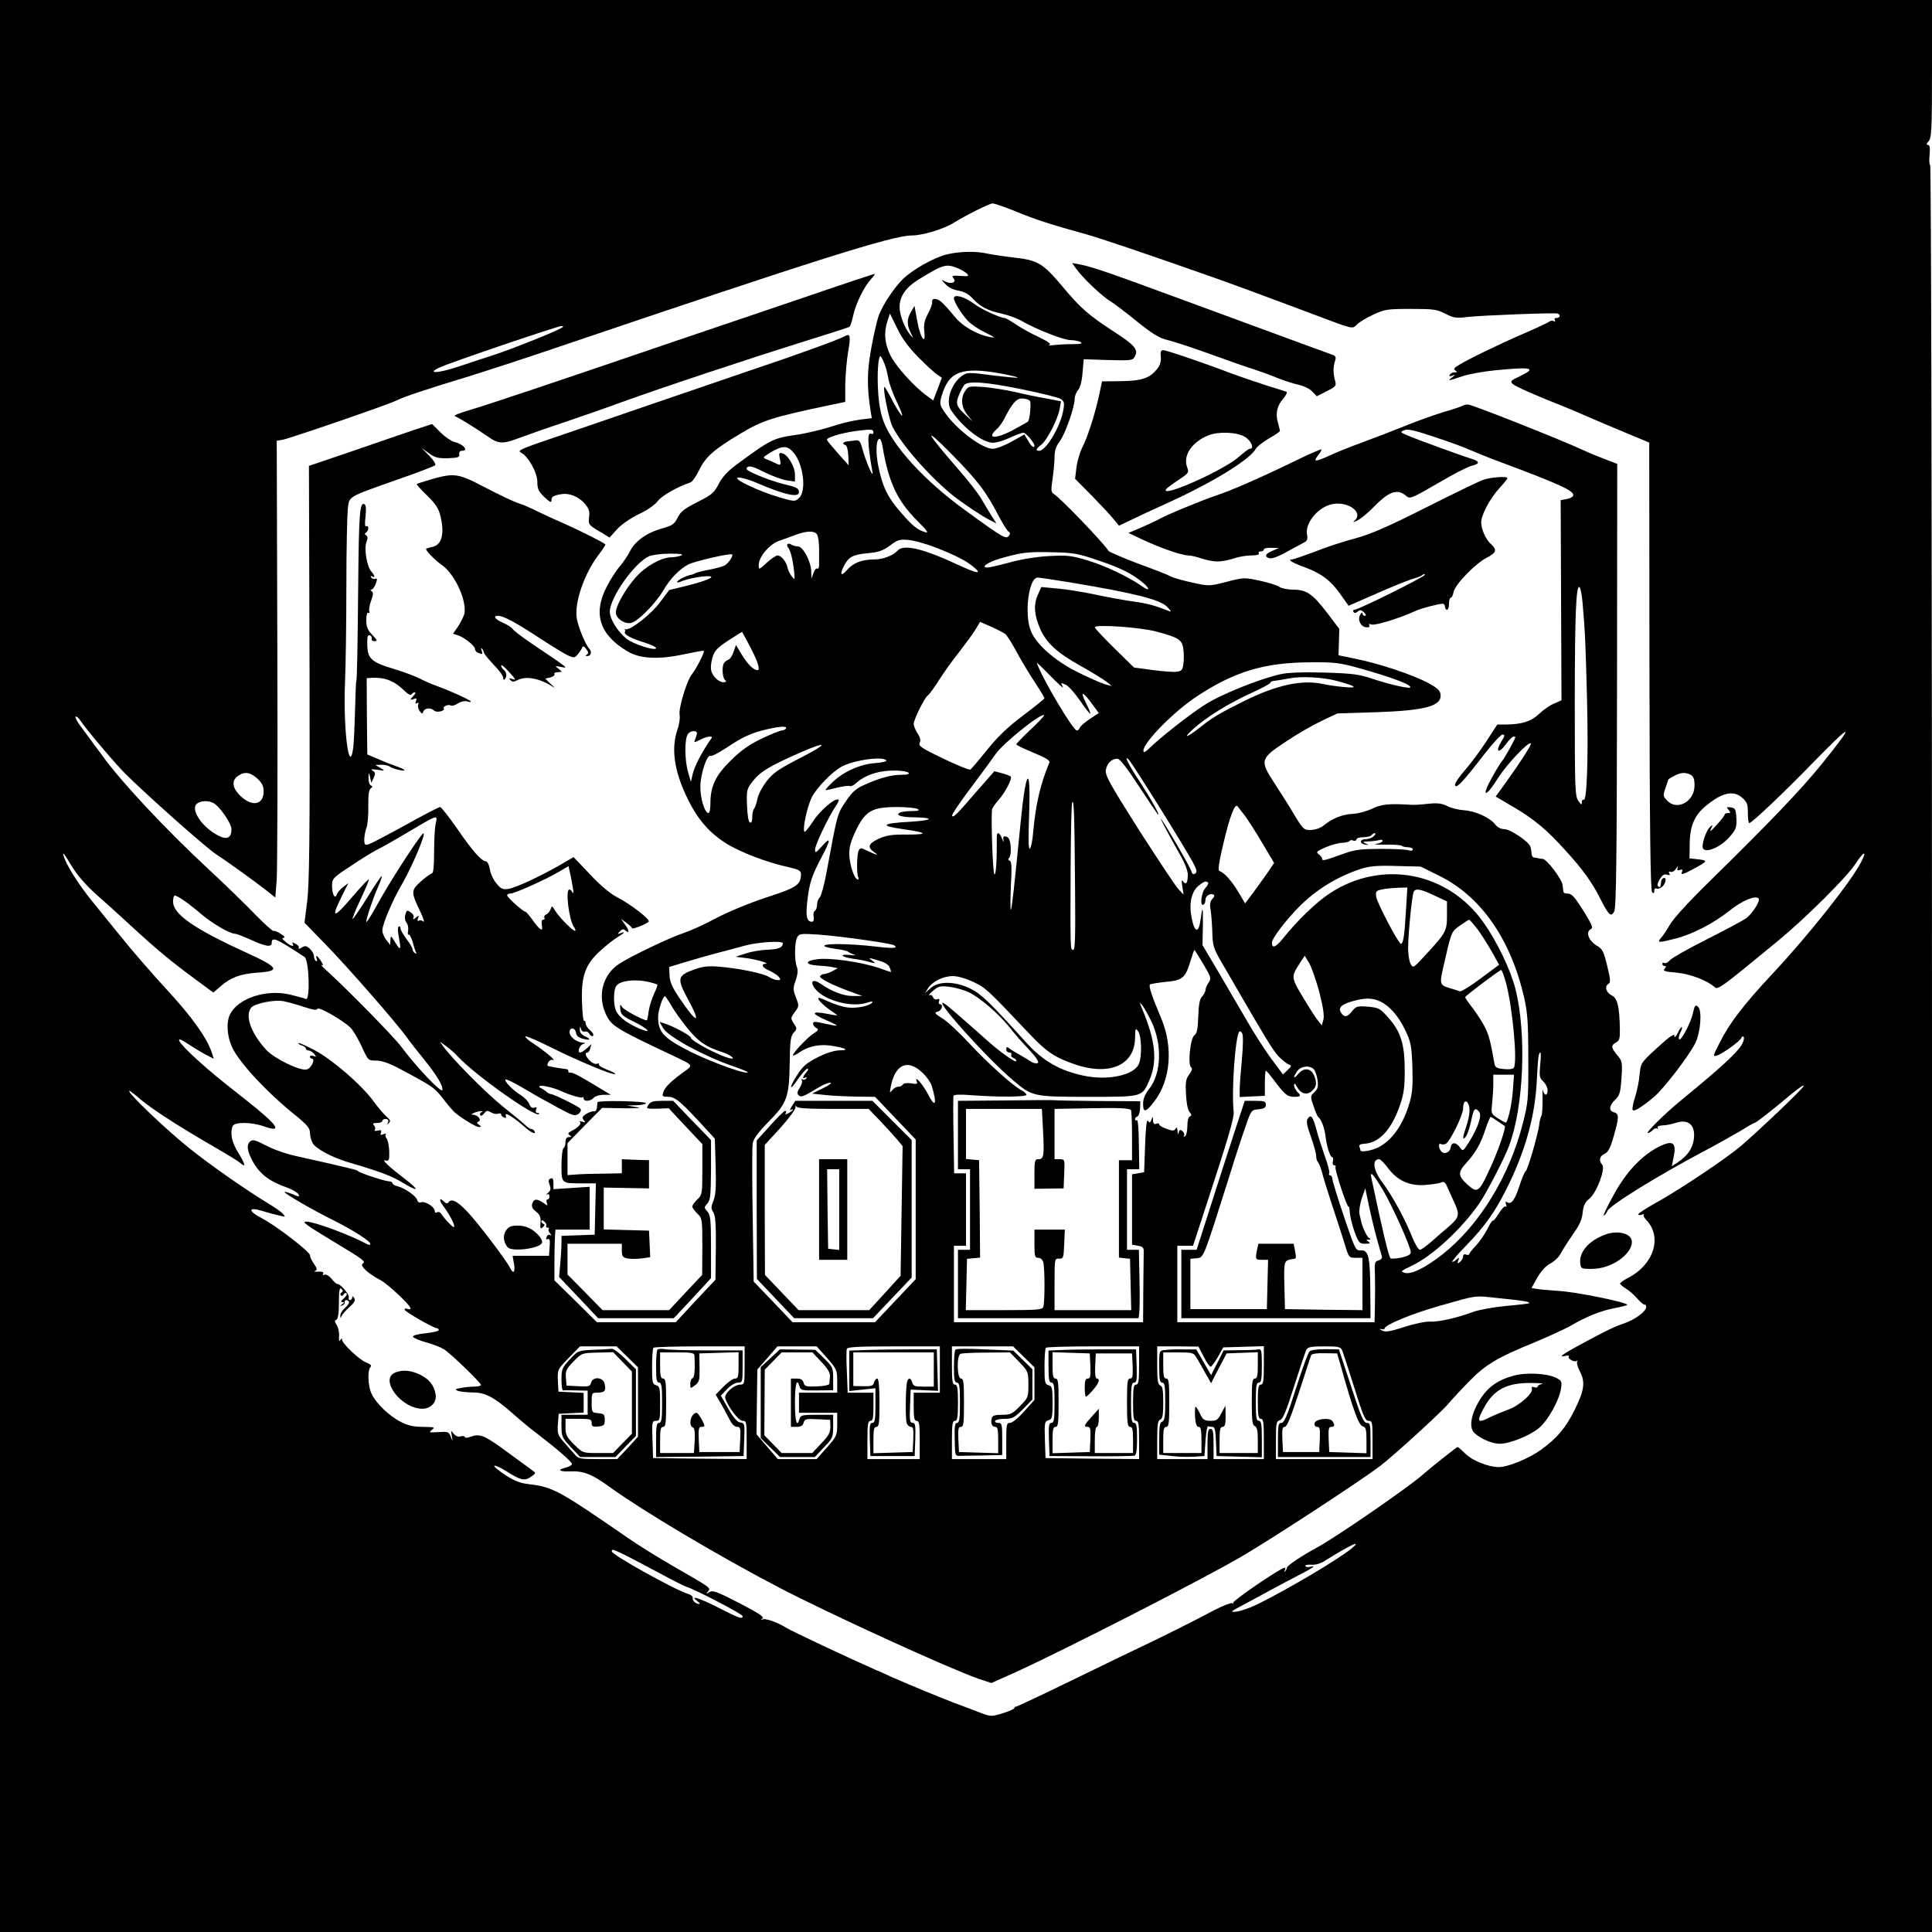 <?xml version="1.0" encoding="UTF-8" standalone="no"?> <svg xmlns="http://www.w3.org/2000/svg" version="1.0" width="960pt" height="960pt" viewBox="0 0 960 960" preserveAspectRatio="xMidYMid meet"><g transform="translate(0,960) scale(0.1,-0.1)" fill="#000000" stroke="none"><path d="M0 4800 l0 -4800 4800 0 4800 0 0 4390 c0 2416 -4 4390 -9 4390 -4 0 -6 23 -3 50 3 37 1 50 -8 50 -9 0 -8 5 3 18 15 17 17 56 17 360 l0 342 -4800 0 -4800 0 0 -4800z m5046 3750 c96 -40 176 -66 354 -115 73 -21 273 -88 605 -205 106 -37 258 -93 490 -180 241 -91 222 -86 248 -62 12 12 49 34 82 49 55 26 69 28 185 28 112 0 130 -2 172 -24 41 -21 54 -23 110 -16 70 8 433 22 448 17 16 -6 12 -22 -6 -22 -9 0 -12 -5 -8 -12 4 -7 3 -8 -5 -4 -6 4 -17 3 -24 -3 -7 -5 -64 -32 -127 -59 -118 -51 -286 -132 -328 -160 -18 -11 -20 -17 -10 -23 10 -7 9 -9 -4 -9 -9 0 -20 -5 -24 -12 -5 -8 -1 -9 12 -5 18 7 18 7 0 -8 -26 -19 -21 -19 49 5 32 11 105 24 164 30 185 18 210 12 122 -30 -43 -20 -48 -25 -35 -37 12 -13 112 -57 259 -115 28 -11 68 -28 90 -38 41 -18 109 -47 250 -106 l80 -33 1 -1111 c1 -804 5 -1115 13 -1123 8 -8 11 -6 11 7 0 9 4 14 10 11 5 -3 18 0 27 7 20 15 27 51 9 45 -6 -2 -12 -10 -12 -18 -3 -28 -4 -30 -14 -24 -7 4 -4 17 7 36 13 21 22 27 36 23 14 -4 17 -3 12 6 -5 8 -3 11 6 8 8 -3 20 4 27 16 9 13 11 15 8 4 -4 -12 -1 -15 11 -11 13 5 15 2 10 -11 -6 -14 3 -12 46 10 84 45 86 48 36 54 l-44 5 1 70 c1 97 26 151 96 203 71 55 123 64 164 29 25 -22 29 -32 29 -76 0 -28 3 -51 7 -51 12 0 172 151 325 309 193 197 203 193 34 -17 -105 -129 -256 -287 -564 -589 -91 -89 -172 -177 -189 -207 -16 -28 -37 -59 -46 -68 -19 -23 -9 -23 72 -2 85 21 189 75 270 139 63 50 127 77 144 61 11 -11 -30 -76 -62 -99 -17 -12 -105 -59 -196 -105 -91 -46 -173 -92 -182 -103 -10 -11 -22 -18 -28 -14 -5 3 -10 1 -10 -4 0 -6 5 -11 11 -11 9 0 9 -4 0 -14 -9 -11 2 -14 59 -19 67 -6 152 -38 190 -72 16 -15 33 -2 316 231 136 112 343 318 384 382 40 62 59 69 29 11 -48 -96 -263 -367 -443 -559 -146 -157 -211 -242 -262 -343 -33 -65 -34 -68 -13 -62 29 9 116 72 122 88 2 7 7 9 11 5 4 -3 1 -19 -7 -35 -22 -41 -103 -116 -301 -278 -81 -66 -181 -165 -168 -165 6 0 17 7 25 15 8 8 18 11 22 7 5 -4 5 -2 2 4 -4 7 5 11 24 12 16 0 45 6 64 12 66 22 102 -11 91 -84 -7 -45 -33 -81 -80 -112 l-29 -19 7 35 c19 84 1 98 -73 61 -84 -43 -162 -126 -222 -237 -32 -57 -54 -104 -50 -104 4 0 13 10 18 23 13 29 262 182 488 301 55 29 131 72 169 94 37 23 70 42 73 42 8 0 76 53 186 145 38 31 64 48 59 38 -11 -20 -216 -215 -311 -297 -75 -63 -295 -211 -413 -277 -54 -30 -98 -58 -98 -63 0 -4 8 -5 17 -2 10 4 14 4 11 0 -4 -3 2 -16 14 -28 79 -84 35 -221 -93 -286 -21 -11 -39 -24 -39 -28 0 -4 13 -15 29 -25 16 -9 42 -32 57 -50 15 -17 31 -31 36 -30 4 2 8 -3 8 -11 0 -22 -56 -64 -113 -83 -52 -18 -89 -36 -229 -112 -77 -42 -97 -58 -58 -48 11 3 18 1 15 -3 -7 -12 30 -31 40 -22 5 4 5 2 2 -4 -4 -6 3 -29 14 -50 27 -51 21 -94 -26 -188 -45 -92 -89 -143 -168 -200 -61 -44 -165 -86 -210 -86 -50 0 -131 32 -165 66 -19 19 -36 34 -39 34 -5 0 -138 -106 -168 -133 -59 -55 -432 -313 -530 -366 -76 -41 -150 -91 -150 -100 0 -5 -4 -13 -9 -18 -5 -5 -6 -3 -2 5 4 6 4 12 -1 12 -19 0 -263 -167 -256 -175 4 -4 3 -5 -4 -1 -6 3 -47 -13 -90 -35 -93 -50 -265 -136 -365 -183 -40 -19 -194 -93 -341 -165 -148 -72 -273 -131 -278 -131 -5 0 -9 -3 -9 -8 0 -4 -26 -15 -57 -25 -56 -17 -59 -17 -108 1 -27 11 -87 33 -132 50 -81 31 -209 84 -308 127 -27 13 -66 30 -85 38 -121 53 -417 192 -440 207 -40 25 -102 49 -118 44 -13 -5 -14 -4 -3 4 10 7 -20 27 -115 76 -112 58 -132 65 -149 55 -17 -11 -18 -10 -7 3 15 18 18 16 -170 124 -73 42 -176 106 -228 142 -345 238 -373 253 -491 267 -43 5 -73 16 -120 47 -35 23 -58 43 -52 45 6 2 35 -12 65 -31 66 -42 86 -46 118 -23 24 17 24 17 5 31 -11 8 -69 50 -130 95 -110 81 -132 89 -179 71 -14 -5 -26 -6 -26 -1 0 5 -9 7 -20 4 -13 -4 -26 1 -36 13 -13 18 -14 17 -9 -11 5 -30 5 -30 -5 -4 -10 25 -15 26 -62 23 -46 -3 -49 -2 -32 11 17 13 13 14 -44 15 -46 0 -75 6 -111 25 -56 28 -123 92 -145 140 -18 38 -21 116 -5 132 7 7 1 14 -22 23 -36 15 -119 94 -119 113 0 8 -3 8 -9 -2 -6 -9 -8 -3 -6 20 1 18 -4 43 -12 55 -11 17 -11 23 -2 26 8 3 13 31 13 84 0 61 3 78 12 70 9 -8 9 -13 1 -18 -6 -4 -8 -11 -3 -15 5 -4 11 -2 13 5 3 6 9 9 14 6 6 -3 0 -14 -12 -25 -15 -13 -17 -19 -8 -19 11 0 11 -2 -1 -11 -13 -9 -13 -10 0 -6 8 2 14 10 13 16 -3 13 13 15 21 3 3 -5 -6 -19 -19 -30 -14 -12 -25 -30 -24 -39 0 -14 2 -15 6 -3 3 8 21 29 39 45 25 22 31 34 24 45 -6 10 -10 11 -10 3 0 -7 -5 -13 -11 -13 -6 0 -9 6 -6 14 5 13 -44 70 -58 66 -3 0 -16 11 -27 25 -12 15 -27 24 -35 21 -8 -3 -11 -1 -8 4 6 10 -5 13 -35 11 -10 0 -11 1 -2 5 9 4 7 13 -8 34 -11 15 -20 35 -20 43 0 17 -167 146 -238 183 -71 37 -71 59 1 37 28 -9 67 -19 85 -23 31 -8 32 -7 18 8 -8 10 -41 33 -73 52 -97 58 -293 194 -389 272 -121 96 -321 288 -301 288 3 0 29 -20 58 -45 56 -48 205 -143 374 -240 55 -32 108 -64 118 -73 30 -26 27 -9 -8 48 -33 53 -43 98 -29 134 8 22 94 21 156 -1 96 -34 70 5 -87 129 -151 119 -174 138 -245 202 -101 91 -122 131 -40 75 25 -16 62 -39 83 -50 l39 -20 -7 23 c-23 75 -96 179 -222 316 -75 81 -180 202 -234 270 -55 67 -120 148 -146 180 -55 68 -109 151 -129 198 -20 47 -11 43 20 -10 34 -59 81 -114 146 -171 30 -26 100 -89 155 -140 132 -122 211 -187 323 -269 l92 -68 36 31 c50 44 98 62 184 68 115 8 106 25 -53 98 -263 120 -367 192 -367 255 0 16 3 30 8 30 14 0 67 -37 127 -88 56 -49 147 -102 174 -102 6 0 41 -13 78 -30 72 -33 103 -38 103 -16 0 33 20 25 163 -69 23 -15 29 -218 7 -209 -8 4 -44 13 -79 22 -118 28 -258 -18 -298 -98 -20 -40 -15 -110 11 -165 37 -78 175 -226 319 -341 53 -43 67 -61 67 -82 0 -15 6 -38 13 -51 14 -28 96 -72 177 -96 157 -46 218 -69 271 -102 33 -20 62 -34 64 -31 3 3 -18 23 -47 45 -86 66 -126 103 -103 97 18 -5 20 0 19 45 -1 28 -7 57 -13 64 -6 8 -8 17 -4 21 4 4 -1 4 -12 0 -14 -6 -17 -4 -12 8 4 12 0 15 -16 10 -12 -3 -19 -1 -15 3 4 5 3 14 -3 22 -9 10 -6 13 15 13 14 0 26 5 26 10 0 6 7 10 15 10 16 0 19 -10 8 -26 -5 -5 -1 -3 7 4 13 11 11 16 -13 37 -15 14 -44 49 -65 78 -60 80 -199 200 -286 247 -43 23 -80 39 -83 37 -2 -3 5 -8 16 -12 12 -3 21 -11 21 -16 0 -5 6 -9 14 -9 7 0 20 -8 27 -17 12 -15 12 -16 -4 -10 -9 3 -17 2 -17 -3 0 -6 4 -10 9 -10 20 0 -2 -49 -25 -54 -33 -9 -161 54 -201 97 -77 84 -107 171 -75 210 18 21 115 41 161 32 20 -4 65 -16 100 -28 45 -15 66 -18 68 -10 5 13 119 -52 162 -91 13 -11 38 -54 57 -93 33 -73 33 -73 73 -73 26 0 62 -12 108 -36 182 -97 179 -95 233 -164 19 -25 42 -51 50 -58 34 -29 105 -72 119 -72 14 0 14 2 1 11 -12 8 -12 12 -2 16 17 7 -4 33 -27 34 -12 0 -11 2 4 9 11 5 27 9 35 9 10 -1 11 -2 2 -6 -6 -2 -9 -9 -6 -14 3 -6 12 -2 19 8 12 15 17 16 34 6 11 -7 27 -10 36 -7 8 3 15 2 15 -4 0 -5 7 -12 14 -15 11 -4 13 -1 9 10 -8 21 39 -8 100 -62 28 -25 54 -34 42 -15 -3 6 -10 10 -16 10 -5 0 -17 8 -27 18 -9 9 -61 52 -115 95 -87 70 -252 238 -295 298 l-16 23 29 -21 c17 -12 44 -35 60 -53 87 -93 385 -304 403 -286 3 3 0 6 -7 6 -8 0 -11 6 -7 16 5 12 2 15 -9 10 -10 -4 -19 2 -25 18 -5 13 -24 33 -42 44 -40 25 -84 70 -76 78 3 3 41 -15 85 -41 43 -25 85 -50 93 -54 8 -4 49 -26 90 -49 66 -36 77 -39 94 -27 10 7 15 19 11 25 -7 11 -132 73 -150 74 -5 1 -16 6 -22 13 -7 6 -18 13 -25 16 -7 2 -10 7 -7 10 6 7 72 -8 104 -23 41 -20 103 -38 109 -33 3 4 6 1 6 -5 0 -17 35 -15 50 3 7 8 29 15 49 15 l36 0 -30 18 c-129 78 -155 92 -170 92 -9 0 -14 4 -11 8 2 4 -3 9 -12 10 -37 4 -92 14 -92 17 0 18 15 33 28 28 21 -8 -49 51 -100 83 -21 13 -38 29 -38 34 0 5 59 -20 131 -56 132 -66 307 -139 316 -131 2 3 -16 13 -41 22 -25 10 -43 21 -40 26 3 5 -2 6 -10 3 -8 -3 -24 4 -35 15 -22 22 -27 41 -12 41 5 0 11 10 14 21 l6 21 -23 -21 c-12 -11 -27 -21 -33 -21 -17 0 -3 38 16 43 12 4 11 5 -4 6 -30 2 -65 29 -65 52 0 26 28 24 32 -3 2 -14 13 -24 32 -29 39 -11 46 -3 12 12 -17 8 -26 20 -25 33 1 18 2 18 6 3 3 -11 11 -16 19 -13 7 3 18 -2 23 -12 5 -9 13 -13 18 -9 4 5 -2 17 -14 27 -13 10 -23 26 -23 35 0 9 -3 14 -7 12 -5 -3 -9 37 -11 88 -5 133 15 191 88 258 30 28 70 59 88 70 35 21 42 30 15 20 -15 -6 -16 -5 -3 9 9 10 19 13 24 7 23 -21 25 -6 4 23 l-22 32 26 -19 c15 -11 28 -23 28 -27 0 -8 70 19 83 32 11 10 -92 89 -159 123 -31 16 -82 58 -132 112 l-82 86 -67 -39 c-99 -57 -220 -113 -257 -119 -28 -4 -37 0 -59 27 -15 17 -30 49 -33 71 -4 21 -12 39 -19 39 -22 0 -67 51 -144 163 -41 59 -79 107 -84 107 -6 0 -83 -40 -171 -89 -89 -49 -171 -92 -183 -96 -20 -6 -23 -3 -23 24 0 16 5 42 11 58 6 15 10 64 9 107 -1 56 3 82 12 88 10 8 10 11 1 15 -7 2 -12 19 -12 36 1 32 1 32 8 5 l6 -28 12 25 c9 21 8 27 -5 35 -13 8 -7 9 23 5 39 -6 40 -6 15 9 l-25 15 31 1 c16 0 34 -4 40 -9 10 -10 74 -25 74 -18 0 3 -21 13 -48 22 -26 9 -67 26 -92 37 l-45 19 -2 190 -1 189 26 2 c64 3 111 -15 160 -63 18 -18 33 -26 37 -19 3 5 11 10 16 10 6 0 3 -7 -5 -16 -20 -20 -20 -25 1 -17 13 5 15 2 10 -11 -5 -11 -3 -15 5 -10 7 5 9 2 6 -7 -3 -8 0 -23 7 -32 11 -15 13 -16 19 -2 6 17 37 20 53 4 12 -12 56 -2 48 11 -6 10 24 22 36 14 6 -3 21 2 35 11 14 9 33 13 44 10 11 -4 20 -4 20 -1 0 6 -104 54 -166 76 -29 10 -69 28 -90 39 -22 11 -77 32 -124 46 -114 34 -133 51 -135 119 -1 42 2 53 13 49 7 -3 11 -11 9 -17 -3 -7 4 -12 14 -12 16 0 14 5 -11 31 -24 25 -30 40 -30 74 0 25 4 40 10 36 5 -3 8 0 5 7 -3 7 1 31 9 53 11 30 11 42 3 47 -7 5 -8 8 -2 8 6 0 16 13 22 29 8 23 8 28 -2 25 -7 -3 -16 0 -21 7 -4 8 -3 10 4 5 17 -10 15 4 -3 24 -22 24 -37 114 -24 147 7 19 6 28 -2 33 -8 6 -8 9 0 14 6 4 11 14 11 22 0 8 -5 12 -10 9 -7 -4 -8 12 -4 48 4 36 3 57 -5 61 -23 15 -28 -47 -31 -384 -3 -329 -6 -495 -10 -495 -1 0 -4 -65 -6 -145 -2 -80 -6 -164 -9 -187 -20 -142 -50 96 -41 318 4 90 7 310 7 489 0 179 4 350 7 380 8 66 -4 58 241 145 102 35 189 69 193 73 5 5 -8 26 -29 47 l-38 39 36 -26 c30 -22 45 -26 95 -25 50 2 59 5 56 20 -2 10 3 17 13 17 36 0 8 33 -38 44 -15 4 -46 25 -69 48 l-41 41 -91 -30 c-50 -17 -188 -64 -306 -105 l-215 -73 3 -1030 c2 -827 -1 -1051 -12 -1135 l-13 -105 102 -105 c109 -111 356 -394 409 -468 17 -24 54 -71 82 -105 64 -80 96 -132 92 -153 -3 -19 -132 117 -205 216 -35 47 -266 283 -373 380 -19 17 -29 29 -21 25 9 -5 8 1 -4 19 -19 29 -30 35 -21 10 3 -8 2 -12 -4 -9 -6 3 -10 14 -10 24 0 10 -9 26 -21 37 -17 15 -23 16 -41 5 -11 -7 -17 -8 -14 -2 4 5 -3 15 -15 21 -15 8 -19 9 -15 1 11 -18 -10 -13 -35 9 -17 14 -20 19 -9 20 9 0 3 8 -14 19 -17 11 -33 18 -37 15 -4 -2 -45 35 -91 82 -46 48 -150 149 -233 226 -210 195 -431 431 -522 557 -43 58 -93 126 -111 150 -18 24 -30 46 -26 50 3 3 14 -5 23 -19 25 -39 169 -210 220 -261 94 -95 406 -373 455 -404 53 -34 208 -146 263 -190 l31 -25 7 92 c3 51 5 562 3 1135 l-3 1043 30 5 c43 9 523 174 565 195 38 19 146 55 360 120 74 23 275 88 445 146 1284 435 1661 554 1756 554 53 0 159 32 208 63 60 37 175 95 192 96 9 1 60 -17 115 -39z m-2259 -581 c-34 -20 -253 -107 -337 -134 -47 -15 -125 -41 -173 -57 -99 -33 -160 -36 -95 -5 50 24 589 207 608 207 12 -1 11 -3 -3 -11z m-1508 -2238 c23 -21 31 -38 31 -63 0 -67 -56 -79 -114 -24 -42 39 -47 77 -14 100 33 24 62 19 97 -13z m7122 19 c14 -8 19 -21 19 -53 0 -81 -88 -128 -137 -74 -20 20 -20 25 -7 62 7 22 14 41 14 42 0 1 12 9 28 17 32 18 56 20 83 6z m-7341 -140 c32 -17 90 -101 90 -130 0 -44 -22 -55 -67 -31 -80 41 -139 131 -104 158 20 15 56 16 81 3z m1104 -107 c-4 -21 -7 -84 -7 -140 0 -68 -4 -103 -11 -103 -6 -1 -31 -19 -55 -40 -49 -45 -50 -51 -2 -151 15 -32 22 -54 15 -48 -7 6 -18 8 -23 4 -7 -4 -8 1 -4 12 6 16 5 16 -10 4 -15 -12 -17 -12 -12 0 3 8 -4 20 -15 26 -17 12 -20 10 -26 -12 -4 -15 -1 -32 6 -40 7 -8 10 -26 8 -40 -3 -13 -1 -22 3 -19 4 2 13 -15 20 -38 6 -24 14 -47 17 -52 3 -5 0 -6 -6 -2 -7 4 -12 13 -12 19 0 7 -14 30 -30 51 -17 22 -30 46 -30 53 0 8 -4 12 -9 9 -5 -3 -5 -25 0 -48 13 -69 10 -75 -16 -33 -22 37 -24 38 -25 15 l-1 -25 -19 24 c-11 13 -20 34 -20 48 0 31 50 149 102 238 51 89 122 261 100 243 -23 -19 -177 -258 -233 -363 -27 -49 -49 -83 -49 -75 1 19 31 110 59 174 12 27 20 51 18 53 -2 2 -35 -46 -72 -107 -38 -60 -70 -108 -73 -106 -2 3 16 48 41 100 25 53 43 96 39 96 -4 0 -40 -38 -80 -85 -99 -116 -111 -112 -47 15 l26 52 -25 -19 c-14 -10 -28 -26 -32 -37 -9 -27 -24 -1 -24 44 0 34 5 39 93 97 50 34 108 69 127 79 19 9 80 43 135 76 180 106 170 103 159 51z m685 -333 c-1 -10 -2 -11 -6 -2 -2 6 -9 12 -14 12 -21 0 -1 -156 24 -188 5 -7 8 -15 5 -17 -6 -7 -78 65 -99 99 -16 26 -17 27 -23 8 -4 -11 -14 -23 -22 -26 -8 -3 -12 -10 -9 -16 3 -5 1 -10 -6 -10 -7 0 -9 -10 -7 -25 8 -37 -7 -30 -43 20 -18 25 -35 45 -39 45 -11 0 -90 71 -90 81 0 5 7 9 16 9 21 0 175 69 239 107 l50 29 12 -55 c6 -31 12 -63 12 -71z m3866 -3265 c-66 -54 -322 -206 -470 -278 -33 -16 -78 -32 -100 -35 -37 -4 -33 -1 45 40 47 25 108 58 135 73 28 15 79 43 115 61 78 40 106 58 73 49 -12 -3 -24 -2 -27 3 -3 5 10 8 28 7 21 -2 46 5 67 18 125 79 194 111 134 62z m-3607 -33 c31 -16 108 -56 171 -90 63 -34 124 -65 135 -68 45 -14 276 -135 276 -144 0 -17 -16 -12 -117 40 -96 49 -150 66 -109 35 11 -8 16 -15 10 -15 -17 0 -35 17 -32 30 2 7 -9 16 -23 20 -60 17 -379 194 -379 211 0 13 4 12 68 -19z"></path><path d="M4705 8336 c-65 -16 -171 -76 -219 -123 -45 -45 -97 -124 -119 -179 -8 -22 -25 -94 -37 -160 -22 -116 -23 -196 -4 -316 l6 -36 -59 -7 c-32 -4 -96 -19 -143 -35 -47 -15 -120 -32 -162 -39 -128 -18 -135 -22 -310 -151 -42 -31 -69 -60 -87 -95 -23 -45 -35 -54 -106 -90 -65 -33 -83 -47 -98 -77 -16 -33 -26 -39 -78 -54 -75 -21 -133 -62 -159 -114 -11 -22 -34 -55 -50 -74 -17 -19 -46 -64 -65 -101 -70 -134 -36 -240 104 -322 61 -37 156 -41 280 -14 52 11 96 19 98 17 6 -5 -35 -85 -58 -115 -27 -33 -68 -171 -62 -203 3 -15 -2 -48 -11 -74 -31 -92 -17 -199 44 -329 51 -109 108 -177 192 -232 71 -46 209 -99 321 -123 47 -11 57 -17 57 -34 -1 -53 -20 -66 -171 -115 -85 -28 -191 -72 -250 -103 -57 -31 -129 -63 -159 -73 -68 -22 -259 -113 -323 -154 -81 -52 -109 -156 -68 -247 28 -62 46 -73 336 -210 103 -49 102 -46 49 -83 -64 -47 -90 -73 -98 -98 -7 -21 -4 -23 26 -23 34 0 65 -27 197 -172 l33 -36 4 -137 c3 -104 0 -145 -11 -171 -12 -30 -13 -39 -1 -57 11 -17 14 -60 13 -179 l-2 -157 -99 -105 -98 -106 -196 0 -196 0 -105 104 -106 104 0 99 c0 54 2 110 3 126 l2 27 85 0 85 0 0 106 0 107 -90 -6 -90 -6 0 29 c0 22 -4 28 -14 24 -11 -4 -13 -12 -5 -31 7 -20 6 -28 -8 -40 -10 -8 -12 -12 -5 -8 7 4 12 0 12 -9 0 -9 -4 -16 -10 -16 -5 0 -6 -8 -3 -17 6 -16 5 -16 -17 0 -32 22 -47 21 -55 -3 -5 -15 0 -26 18 -40 20 -16 25 -28 23 -55 -3 -30 -1 -33 11 -23 10 8 11 14 4 16 -6 2 -11 8 -11 14 0 6 6 6 15 -2 8 -7 12 -16 9 -21 -3 -5 0 -9 7 -9 7 0 9 -3 6 -7 -4 -3 -1 -13 6 -21 8 -10 8 -13 1 -9 -7 4 -15 0 -18 -9 -4 -11 -2 -15 6 -11 10 3 12 -7 9 -39 l-3 -44 -90 0 -91 0 7 -40 c7 -42 -3 -53 -19 -21 -22 43 -157 220 -209 276 -54 58 -83 72 -98 50 -5 -6 -11 -6 -20 3 -25 25 -29 11 -6 -20 32 -42 61 -98 54 -105 -4 -5 -48 41 -67 70 -4 5 -12 6 -18 3 -6 -4 -11 -1 -11 7 0 20 -48 50 -67 43 -9 -4 -17 1 -20 11 -5 20 -62 60 -99 69 -13 3 -24 10 -24 15 0 5 -8 9 -17 9 -19 0 -144 41 -153 50 -3 3 -12 7 -20 9 -46 12 -217 51 -290 67 -47 10 -113 33 -148 52 -50 26 -66 31 -78 21 -21 -18 -17 -49 16 -107 33 -57 82 -94 164 -122 27 -10 53 -25 58 -33 8 -15 5 -15 -28 -1 -20 8 -38 13 -40 11 -5 -5 136 -88 242 -140 103 -52 184 -104 184 -118 0 -6 -6 -6 -18 0 -90 48 -262 111 -301 111 -23 -1 0 -17 139 -101 146 -88 159 -97 142 -108 -16 -10 29 -51 87 -81 36 -18 151 -126 151 -141 0 -5 -7 -6 -15 -3 -8 4 -15 2 -15 -3 0 -10 145 -93 162 -93 4 0 8 -4 8 -9 0 -5 -29 -12 -66 -16 -39 -4 -64 -11 -62 -17 2 -6 32 -19 65 -28 34 -9 74 -25 90 -35 35 -23 183 -166 183 -177 0 -4 -15 -8 -34 -8 -18 0 -48 -3 -67 -7 -28 -5 -30 -7 -14 -14 11 -4 45 -8 76 -8 63 -1 105 -24 203 -110 32 -29 82 -70 110 -91 102 -78 180 -145 178 -155 -1 -6 -16 -14 -33 -18 -44 -11 -28 -21 30 -18 61 2 104 -15 189 -77 173 -124 543 -344 842 -500 249 -130 842 -401 990 -453 l66 -22 116 52 c247 112 972 483 1143 586 179 107 581 371 672 440 65 49 308 271 339 309 14 17 59 66 100 108 84 87 141 121 334 200 69 29 145 64 170 78 80 47 154 77 223 90 37 7 66 15 63 17 -14 15 -255 63 -336 68 -52 4 -105 8 -118 11 l-22 4 29 52 c19 33 43 59 65 70 20 10 43 33 52 51 9 17 36 60 60 94 32 45 45 73 48 107 4 36 11 52 35 71 36 31 80 150 62 168 -18 18 -13 43 12 54 18 8 29 29 45 86 27 93 28 113 2 120 -27 7 -25 33 5 62 22 20 27 34 32 107 5 80 4 85 -21 115 -31 37 -32 49 -6 63 17 9 20 20 19 68 -2 109 -12 152 -39 165 -29 14 -39 46 -18 58 12 7 11 20 -6 90 -18 73 -23 84 -53 101 -38 23 -55 66 -30 80 14 7 10 18 -25 76 -54 87 -67 102 -90 102 -10 0 -19 3 -19 8 -1 4 -3 20 -5 35 -3 29 -77 126 -97 129 -7 0 -16 2 -22 3 -5 2 -16 3 -22 4 -7 0 -13 10 -13 20 0 11 -3 26 -6 35 -10 26 -100 86 -129 86 -17 0 -34 9 -46 24 -27 34 -97 66 -155 70 -27 2 -65 11 -83 21 -27 13 -48 16 -95 11 -34 -4 -70 -6 -81 -5 -115 7 -152 3 -198 -20 -26 -12 -69 -24 -95 -25 -50 -2 -101 -22 -144 -57 -15 -13 -42 -22 -63 -23 -36 -1 -39 2 -83 74 -24 41 -69 112 -99 158 -74 113 -72 122 55 206 53 36 133 82 177 103 l80 38 190 6 c247 8 330 31 323 88 -2 20 -16 33 -63 58 -74 40 -242 96 -357 119 l-87 18 2 66 2 65 -63 83 c-71 92 -100 112 -167 112 -25 0 -56 6 -68 14 -12 8 -56 22 -99 31 -74 16 -78 16 -163 -6 -86 -22 -89 -22 -169 -4 -44 9 -93 23 -107 30 -14 8 -88 37 -165 65 -76 29 -142 57 -146 63 -23 38 -238 262 -271 282 -15 9 -15 19 -7 75 5 36 10 85 10 109 0 31 7 54 25 77 27 35 75 171 75 212 0 14 8 34 17 44 10 11 19 44 22 86 l6 67 122 -4 c115 -3 122 -2 132 18 19 34 -1 57 -110 127 -121 79 -161 114 -251 222 -95 113 -121 129 -237 142 -51 6 -112 15 -135 20 -55 13 -140 11 -201 -4z m57 -70 c19 -8 39 -21 45 -28 9 -10 2 -12 -35 -9 -40 3 -45 1 -34 -12 17 -20 -11 -31 -41 -16 -22 11 -22 11 1 -13 14 -16 39 -28 64 -32 28 -5 51 -17 72 -40 38 -41 75 -60 146 -75 30 -7 73 -22 95 -35 73 -42 210 -96 245 -96 19 0 42 -5 50 -10 11 -7 -1 -10 -40 -10 -30 0 -73 -2 -95 -5 -22 -2 -32 -2 -22 1 13 4 -2 15 -53 40 -39 18 -91 47 -115 64 -24 16 -48 30 -53 30 -22 0 -120 45 -154 72 -43 33 -98 48 -98 27 0 -19 36 -77 69 -113 14 -16 53 -42 86 -58 50 -25 54 -28 25 -23 -68 13 -140 55 -181 107 -22 28 -51 59 -64 70 -25 19 -47 17 -43 -5 1 -7 -8 -32 -21 -56 -18 -34 -22 -55 -18 -89 8 -75 -22 -27 -36 57 l-13 71 -17 -29 c-21 -36 -22 -63 -2 -104 15 -30 15 -31 -1 -12 -29 35 -54 99 -54 139 0 54 31 99 99 140 120 73 133 77 193 52z m-198 -442 c39 -39 81 -78 94 -86 l22 -15 -21 -56 -22 -57 -31 23 c-63 45 -153 145 -181 200 -30 62 -34 114 -15 173 l12 36 36 -73 c25 -52 56 -94 106 -145z m-171 -27 c8 -18 17 -53 21 -77 4 -25 24 -80 45 -123 21 -44 30 -71 20 -60 -9 10 -32 46 -49 81 -18 35 -34 62 -36 59 -8 -8 24 -165 41 -198 46 -90 186 -249 300 -341 42 -34 143 -102 183 -122 l33 -17 -24 38 c-13 21 -36 58 -50 83 -14 25 -68 95 -121 155 -158 181 -172 215 -29 70 133 -135 174 -190 237 -312 21 -39 42 -73 48 -75 7 -3 8 -10 4 -16 -15 -25 -23 -21 -226 127 -198 144 -354 315 -400 438 -14 38 -24 91 -27 154 -5 87 1 169 12 169 3 0 11 -15 18 -33z m580 -53 c48 -9 86 -18 84 -20 -2 -3 -59 3 -126 11 -113 15 -125 15 -147 0 -56 -36 -87 -128 -59 -172 56 -85 156 -163 209 -163 17 0 55 11 84 25 30 14 60 25 67 25 12 0 55 -50 55 -64 0 -16 -17 -3 -32 25 l-18 30 -63 -35 c-35 -20 -77 -36 -94 -36 -53 0 -180 96 -238 180 -26 38 -27 43 -16 83 36 122 100 146 294 111z m108 -79 c93 -19 178 -40 189 -47 17 -11 20 -19 14 -53 -12 -80 -86 -205 -120 -205 -20 0 -17 10 11 31 29 23 83 130 91 180 l6 35 -73 14 c-41 7 -110 21 -154 32 -44 10 -114 21 -156 25 -72 5 -77 4 -92 -18 -25 -35 -21 -82 10 -121 l27 -33 -33 30 c-49 45 -54 59 -36 102 8 20 20 42 26 50 19 22 110 15 290 -22z m36 -56 c8 -8 1 -95 -10 -105 -1 -1 -32 -18 -68 -38 -88 -48 -141 -48 -88 0 12 10 28 32 37 49 41 81 62 105 90 105 15 0 33 -5 39 -11z m-777 -157 c0 -7 -4 -11 -9 -8 -23 14 -21 -46 4 -189 7 -40 -33 53 -50 115 -9 35 -16 44 -31 42 -10 -1 -29 -4 -41 -5 -25 -2 -31 -13 -11 -19 6 -2 12 -26 13 -52 l2 -48 -52 58 c-29 33 -54 63 -56 68 -5 11 69 34 141 44 77 10 90 10 90 -6z m45 -69 c30 -179 73 -271 174 -372 46 -45 57 -61 40 -56 -40 12 -64 31 -122 98 -65 74 -91 125 -112 227 -15 70 -12 140 6 140 4 0 11 -17 14 -37z m-441 -33 c49 -59 64 -191 26 -225 -20 -18 -23 -18 -98 4 -104 31 -235 93 -205 98 12 2 52 -9 90 -25 138 -60 213 -77 213 -48 0 20 -12 26 -78 41 -31 8 -88 27 -125 43 -54 23 -65 31 -54 40 10 9 30 4 85 -24 40 -20 90 -38 112 -41 l40 -6 0 35 c0 40 -37 101 -64 106 -15 3 -17 -1 -11 -27 7 -33 4 -36 -23 -22 -9 5 -28 13 -41 18 -23 9 -23 10 20 36 57 34 82 34 113 -3z m115 -404 c6 -8 11 -40 11 -72 0 -33 0 -69 0 -82 0 -13 -4 -21 -9 -17 -5 3 -14 -7 -19 -22 l-10 -28 -1 35 c-1 50 -41 125 -66 125 -11 0 -26 4 -33 9 -18 11 -28 0 -15 -16 12 -16 22 -57 29 -118 4 -42 4 -44 -11 -25 -9 11 -19 31 -22 45 -7 31 -31 60 -50 60 -7 0 -31 -16 -53 -36 -39 -36 -40 -36 -40 -12 0 41 53 104 102 121 24 8 61 22 83 30 52 19 90 21 104 3z m586 -65 c100 -39 152 -65 190 -96 49 -40 23 -37 -76 9 -173 81 -272 104 -300 69 -20 -23 -72 -43 -116 -43 -60 0 -104 -17 -134 -52 -30 -35 -38 -24 -15 21 23 44 44 55 116 62 56 5 76 12 112 38 38 29 48 32 93 28 28 -3 86 -19 130 -36z m810 -65 c114 -38 171 -67 225 -112 37 -32 32 -44 -7 -16 -65 46 -184 102 -268 127 -79 24 -100 27 -190 22 -61 -3 -137 -15 -195 -31 -52 -14 -103 -26 -114 -26 -35 0 1 26 61 44 109 31 138 35 258 32 108 -2 131 -6 230 -40z m-2070 24 c-11 -5 -33 -9 -50 -9 -52 -2 -128 -45 -178 -102 -52 -59 -97 -141 -97 -173 1 -30 45 -59 77 -51 34 8 122 98 158 160 33 57 80 107 125 130 30 16 211 58 218 50 7 -7 -19 -45 -38 -55 -11 -6 -46 -15 -77 -21 -32 -6 -62 -14 -68 -17 -5 -4 -14 -7 -20 -8 -24 -4 -64 -24 -70 -34 -4 -7 7 -5 28 4 20 8 62 17 94 21 86 9 50 -14 -68 -44 l-94 -23 -44 -59 c-44 -60 -148 -142 -173 -136 -7 2 -10 2 -5 0 4 -3 5 -8 2 -13 -7 -12 32 -33 98 -53 31 -10 57 -22 57 -27 0 -17 -112 18 -148 47 -43 35 -82 97 -82 133 0 70 123 244 195 276 17 7 64 13 105 13 51 0 69 -3 55 -9z m1939 -135 c317 -53 443 -85 476 -121 22 -24 23 -26 5 -19 -68 27 -105 37 -173 46 -42 6 -128 21 -191 35 -63 13 -148 27 -190 30 l-77 7 -18 -41 c-21 -47 -17 -99 13 -168 31 -69 84 -118 199 -182 59 -33 119 -70 132 -81 l25 -20 -35 9 c-19 6 -81 33 -137 61 -114 57 -207 140 -232 207 -32 85 -9 262 35 262 9 0 84 -11 168 -25z m-328 -256 c7 -6 31 -43 52 -82 21 -40 62 -108 90 -151 29 -44 52 -82 52 -85 0 -4 -48 -42 -106 -86 -76 -57 -127 -106 -180 -172 -41 -51 -78 -95 -83 -97 -5 -3 -66 22 -135 55 -108 52 -124 63 -116 78 6 12 3 26 -11 47 -10 16 -19 37 -19 47 0 21 55 133 71 142 6 4 32 39 57 79 25 39 69 100 98 136 28 36 63 84 78 107 l26 43 57 -25 c31 -14 62 -30 69 -36z m749 13 c113 -30 129 -41 135 -87 3 -22 3 -56 0 -75 -4 -30 -9 -35 -35 -38 -16 -2 -70 2 -120 9 l-90 12 -97 95 c-54 53 -98 100 -98 105 0 16 227 0 305 -21z m-2016 -79 c37 -71 50 -113 35 -113 -19 0 -46 26 -75 72 l-32 53 -12 -34 c-6 -19 -18 -37 -26 -39 -8 -3 -17 -10 -21 -16 -12 -17 -9 -71 4 -84 9 -9 7 -12 -9 -12 -12 0 -31 12 -43 27 -17 22 -20 36 -16 67 10 58 21 72 89 116 34 22 63 40 64 40 1 0 20 -35 42 -77z m1552 -196 c-11 22 -11 22 14 11 14 -6 46 -42 72 -80 25 -37 48 -66 50 -64 3 2 -8 28 -23 57 -30 61 -12 53 37 -15 l29 -39 -44 -29 c-24 -16 -47 -35 -50 -43 -3 -8 -10 -15 -15 -15 -19 0 -173 260 -199 335 -2 6 29 -24 69 -65 40 -41 67 -65 60 -53z m1469 94 c159 -44 269 -85 257 -97 -7 -7 -106 16 -187 43 -65 22 -97 27 -240 31 -107 3 -183 0 -217 -8 -104 -23 -298 -101 -378 -153 -75 -48 -220 -162 -274 -215 -13 -13 -25 -21 -27 -19 -25 24 140 197 268 280 185 121 333 165 558 166 119 1 147 -2 240 -28z m-105 -65 c95 -26 107 -37 35 -30 -36 3 -83 10 -105 15 -104 23 -229 -4 -386 -81 -123 -61 -161 -83 -214 -125 -73 -58 -104 -71 -50 -21 66 61 176 129 294 183 53 24 95 47 94 51 -1 4 8 8 20 9 12 1 45 7 72 12 60 12 171 6 240 -13z m-1524 -241 c-39 -37 -71 -70 -71 -74 0 -3 38 -22 85 -41 65 -27 84 -39 79 -50 -44 -105 -68 -207 -80 -343 -3 -42 -11 -80 -17 -84 -7 -4 -8 53 -3 183 8 244 -17 211 -43 -56 -31 -315 -43 -426 -48 -430 -3 -3 -3 50 0 117 5 92 4 123 -6 126 -8 3 -9 8 -2 15 6 6 9 31 7 56 -3 32 -9 45 -22 49 -13 3 -17 0 -14 -17 3 -13 0 -11 -7 7 -12 31 -26 36 -26 10 1 -116 -4 -195 -12 -187 -8 7 -17 264 -12 321 1 7 15 28 32 47 36 41 70 108 61 118 -4 3 -24 11 -44 16 l-37 10 -93 -106 c-95 -110 -109 -124 -117 -117 -5 5 37 67 124 182 33 44 74 100 92 126 38 55 227 206 241 193 2 -3 -28 -35 -67 -71z m-1216 5 c-3 -5 -13 -10 -21 -10 -8 0 -53 -18 -99 -40 -61 -29 -102 -58 -152 -107 -77 -75 -103 -129 -103 -215 0 -26 -4 -48 -9 -48 -19 0 -41 70 -41 130 0 64 34 165 51 154 5 -3 40 15 78 40 82 55 127 75 201 92 69 16 103 17 95 4z m-442 -26 c-1 -5 -5 -17 -9 -28 -7 -17 -5 -17 24 -2 17 9 39 16 48 16 15 0 15 -2 0 -22 -39 -56 -76 -128 -84 -164 l-9 -39 -13 45 c-19 62 -19 172 -1 194 14 17 47 18 44 0z m514 -120 c-107 -55 -135 -74 -167 -115 -22 -28 -42 -67 -46 -87 -4 -20 -11 -43 -17 -50 -5 -7 -10 -26 -9 -43 0 -19 -4 -29 -11 -26 -8 2 -13 33 -15 84 -3 78 -2 82 30 123 35 45 81 73 233 140 142 62 143 46 2 -26z m427 -13 c3 -4 -23 -11 -58 -13 -75 -6 -157 -44 -211 -96 -20 -19 -34 -36 -33 -38 2 -1 27 4 57 12 29 7 58 11 63 8 5 -3 19 3 31 14 48 43 117 65 201 63 65 -1 88 -21 25 -21 -50 0 -107 -15 -184 -50 -38 -16 -60 -35 -86 -73 -50 -73 -46 -60 -101 -356 -11 -63 -27 -121 -34 -129 -8 -7 -14 -24 -14 -37 0 -13 -5 -27 -11 -31 -6 -3 -9 -17 -6 -30 2 -15 -1 -24 -8 -24 -26 0 -32 25 -24 98 10 93 22 129 70 220 48 90 49 109 4 58 -31 -34 -35 -37 -35 -17 0 23 69 166 102 214 11 16 18 30 15 33 -13 14 -92 -52 -127 -107 -21 -33 -41 -56 -43 -52 -10 16 14 126 37 172 24 47 102 127 147 151 62 34 209 54 223 31z m1252 -123 c48 -73 91 -137 96 -143 20 -20 -34 78 -92 166 -53 80 -78 132 -51 104 21 -22 289 -452 322 -517 17 -33 18 -42 7 -49 -9 -6 -15 -1 -19 14 -6 20 -121 219 -149 257 -15 21 39 -81 89 -169 28 -48 43 -86 43 -108 0 -40 -9 -53 -23 -33 -8 11 -9 4 -4 -25 l6 -40 -24 25 c-14 14 -102 147 -197 295 -149 235 -170 274 -165 300 6 33 29 55 57 55 12 0 46 -43 104 -132z m-314 -526 c2 -228 0 -292 -9 -292 -15 0 -15 -7 -13 424 1 165 4 304 8 310 9 13 11 -63 14 -442z m845 373 c16 -22 56 -84 87 -137 l57 -96 -33 -49 c-18 -26 -51 -71 -72 -100 l-39 -52 -34 57 c-33 55 -69 96 -94 104 -8 3 -3 40 20 137 32 136 57 200 70 185 4 -5 21 -27 38 -49z m-1627 35 c11 -7 4 -10 -27 -10 -23 0 -48 -3 -57 -6 -31 -12 -4 -24 57 -25 112 -1 107 -15 -7 -22 -146 -8 -159 -20 -39 -37 120 -17 129 -27 23 -27 -77 1 -104 -3 -142 -20 -53 -24 -60 -42 -25 -67 19 -13 19 -15 2 -9 -11 4 -31 13 -45 20 -21 11 -26 10 -33 -3 -10 -18 -11 -119 -2 -134 3 -6 2 -10 -3 -10 -17 0 -42 78 -42 129 0 36 10 67 36 121 46 92 79 110 204 110 47 0 92 -5 100 -10z m2266 -135 c-8 -8 -27 -15 -41 -15 -31 0 -30 -24 1 -27 18 -3 18 -2 -1 6 -17 8 -14 10 17 10 20 1 43 4 52 7 9 3 16 1 16 -4 0 -6 -15 -13 -32 -15 -18 -3 2 -4 44 -4 42 1 80 -2 84 -6 4 -4 18 -7 31 -7 12 0 23 -5 23 -11 0 -6 -9 -8 -21 -4 -11 4 -73 7 -137 7 -94 0 -129 -4 -177 -21 -106 -38 -115 -40 -115 -29 0 6 -8 16 -17 23 -15 11 -11 15 32 34 27 12 64 22 83 23 18 1 35 5 38 9 2 5 11 6 19 2 8 -3 15 0 15 6 0 6 15 11 34 11 19 0 38 5 41 10 3 6 11 10 16 10 6 0 4 -7 -5 -15z m328 -198 c205 -102 352 -313 419 -602 17 -76 21 -124 21 -305 1 -205 -1 -220 -28 -325 -67 -262 -216 -503 -396 -646 -88 -69 -155 -102 -189 -94 -24 7 -22 9 35 36 103 49 248 184 335 310 37 54 124 223 147 284 74 196 88 559 32 782 -25 96 -91 234 -159 330 -177 251 -505 313 -762 145 -70 -46 -162 -135 -238 -230 -33 -40 -51 -46 -51 -16 0 21 71 114 135 178 84 85 188 149 305 188 44 14 79 18 177 15 l122 -3 95 -47z m-1151 -33 c3 -3 -3 -15 -14 -27 -20 -21 -28 -94 -9 -82 6 3 10 14 10 25 0 19 25 34 41 24 5 -3 2 -12 -7 -21 -11 -12 -14 -26 -8 -57 3 -22 7 -73 8 -112 2 -64 6 -77 46 -146 25 -42 52 -89 61 -105 158 -273 195 -333 222 -362 18 -18 40 -36 50 -40 16 -6 16 -8 -5 -28 l-23 -22 -58 78 c-31 42 -85 126 -120 187 -35 60 -99 169 -142 243 l-80 135 2 95 c1 101 -1 107 -12 29 -9 -68 -30 -62 -44 12 -14 72 -1 131 37 161 26 20 35 23 45 13z m983 -141 c-7 -120 -13 -163 -25 -163 -12 1 -120 206 -123 235 -3 27 0 30 32 36 19 4 55 7 79 8 l44 1 -7 -117z m142 77 l62 -29 0 -68 c0 -78 -4 -87 -102 -193 -66 -72 -66 -72 -79 -49 -7 13 -13 51 -12 84 1 80 20 262 28 275 10 17 36 12 103 -20z m215 -169 c20 -28 52 -78 71 -112 l35 -63 -92 -68 c-50 -38 -97 -66 -103 -64 -7 3 -30 10 -53 17 -45 13 -48 21 -32 92 44 193 41 185 84 217 23 16 44 30 47 30 3 0 22 -22 43 -49z m-3044 -52 c73 -10 137 -22 142 -25 26 -16 -1 -18 -93 -7 -124 14 -245 16 -252 4 -3 -4 20 -11 51 -15 31 -4 61 -10 67 -15 6 -5 20 -11 31 -15 11 -3 0 -4 -24 -1 -56 5 -40 -11 19 -19 25 -3 61 -10 80 -16 32 -8 33 -8 16 5 -24 18 -23 18 33 1 29 -8 47 -20 52 -34 5 -12 7 -22 6 -22 -2 0 -28 9 -59 20 -84 29 -241 52 -305 44 -67 -8 -65 -28 3 -32 27 -1 60 -5 73 -8 l24 -5 -28 -15 c-15 -8 -33 -14 -41 -14 -7 0 -16 -5 -19 -10 -7 -11 65 -47 158 -80 l52 -19 -45 0 c-47 -1 -109 23 -161 60 -40 28 -58 13 -28 -25 46 -58 183 -94 258 -68 18 6 29 7 26 2 -11 -18 -78 -32 -123 -26 -25 3 -69 17 -99 31 -46 21 -52 21 -44 6 6 -9 28 -30 50 -46 23 -15 41 -29 41 -30 0 -1 -19 1 -42 6 -88 17 -92 5 -13 -30 31 -13 54 -25 52 -27 -1 -2 -29 3 -60 10 -47 11 -57 11 -57 0 0 -7 7 -17 16 -22 13 -7 11 -12 -13 -27 -30 -19 -102 -95 -103 -108 0 -5 12 0 28 11 45 32 98 44 155 37 77 -11 103 -24 49 -24 -28 -1 -66 -13 -110 -35 -53 -27 -74 -45 -99 -85 -45 -68 -42 -89 2 -23 20 28 41 52 47 52 6 0 4 -8 -5 -18 -19 -21 -22 -37 -5 -26 7 4 8 3 4 -5 -4 -6 -12 -8 -18 -5 -7 4 -8 2 -4 -4 4 -6 -1 -23 -10 -37 -13 -19 -14 -29 -6 -37 12 -12 23 -8 97 37 22 14 49 25 60 25 11 0 -4 -12 -35 -27 l-55 -27 65 -7 c36 -4 106 -7 156 -8 l92 -1 101 -106 101 -106 0 -347 0 -347 -101 -107 -101 -107 -205 0 -205 0 -96 101 -97 101 -5 327 c-3 179 -3 341 0 359 4 23 25 53 77 106 94 95 104 122 107 293 1 111 5 135 20 152 17 18 17 21 0 46 -16 25 -16 27 5 56 22 29 22 31 6 73 -15 38 -15 47 -1 85 10 30 12 51 5 68 -12 33 -11 120 2 145 10 19 17 20 108 14 53 -4 156 -16 230 -27z m-409 -16 c-1 -21 -20 -30 -75 -32 -33 -1 -82 -9 -110 -19 l-50 -16 55 -7 c53 -7 118 -27 93 -28 -24 -2 -13 -21 20 -34 17 -8 38 -21 46 -30 12 -15 11 -17 -6 -17 -10 0 -28 7 -41 15 -25 18 -157 45 -254 52 -49 4 -79 0 -115 -13 -89 -32 -91 -45 -33 -152 67 -124 43 -120 -42 6 -38 56 -50 83 -51 115 l-2 42 85 26 c47 14 117 34 155 44 39 10 99 26 135 36 65 18 190 26 190 12z m2089 -103 c39 -66 41 -72 26 -93 -8 -12 -15 -28 -15 -36 0 -8 -8 -23 -17 -33 -12 -13 -17 -40 -19 -99 -2 -62 -6 -83 -19 -93 -21 -15 -34 -149 -16 -160 7 -5 4 -16 -10 -35 -17 -23 -19 -39 -16 -98 2 -42 9 -79 18 -89 11 -13 11 -18 2 -21 -8 -3 -13 -22 -13 -48 0 -24 -5 -47 -12 -51 -6 -4 -8 -3 -5 3 4 6 0 16 -7 22 -11 10 -15 8 -19 -6 -3 -13 -5 -11 -6 7 -1 18 -4 21 -10 11 -7 -11 -15 -11 -45 0 -20 7 -36 17 -36 22 0 5 -7 7 -15 3 -10 -4 -15 1 -16 17 0 20 -1 21 -8 3 -6 -16 -9 -17 -17 -5 -6 9 -11 -33 -14 -121 l-5 -135 -30 -5 -30 -5 0 -175 0 -175 30 -5 c23 -4 29 -10 28 -28 0 -12 -1 -96 -2 -187 l-1 -165 -470 0 -470 0 0 190 0 190 30 0 30 0 0 180 0 180 -30 0 -29 0 -3 188 c-2 103 -2 192 0 197 1 6 34 8 90 3 134 -10 272 -9 272 2 0 5 -10 15 -22 21 -45 23 -174 140 -262 235 -49 53 -109 109 -134 124 -38 24 -41 28 -23 33 21 5 30 37 11 37 -5 0 -7 7 -4 15 4 11 2 13 -9 10 -8 -4 -17 1 -21 10 -3 9 -11 13 -18 10 -7 -4 0 6 16 20 27 24 36 27 81 22 28 -3 72 -15 98 -27 55 -26 147 -105 203 -174 21 -28 64 -77 96 -110 37 -40 52 -63 45 -68 -7 -4 -22 -1 -34 7 -12 8 -39 24 -60 36 -21 12 -44 26 -50 31 -10 8 -13 6 -13 -6 0 -9 7 -16 16 -16 8 0 12 -5 9 -10 -3 -6 1 -13 9 -16 9 -3 16 -10 16 -16 0 -13 -85 47 -156 112 -108 96 -187 165 -201 173 -69 41 208 -269 341 -381 94 -80 99 -82 371 -82 274 0 269 -2 306 82 41 94 31 196 -35 353 -15 36 -15 38 0 20 9 -11 29 -48 46 -82 54 -114 49 -258 -13 -335 -20 -26 -29 -48 -29 -73 0 -46 14 -43 57 14 80 105 93 268 33 411 -47 111 -63 160 -56 168 4 3 38 9 77 13 84 7 99 20 123 99 10 33 19 60 21 60 1 0 21 -32 44 -70z m577 -141 c18 -72 25 -115 20 -135 l-8 -29 -20 25 c-11 13 -44 65 -74 115 -59 99 -59 101 -16 168 l25 38 23 -38 c12 -21 34 -86 50 -144z m928 44 c32 -121 57 -391 38 -419 -4 -6 -26 -9 -50 -6 -33 3 -43 8 -46 26 -20 113 -28 143 -47 181 -12 24 -39 66 -60 94 -22 28 -39 53 -39 56 0 6 171 135 179 135 4 0 15 -30 25 -67z m-2648 8 c62 -29 68 -35 280 -259 85 -90 128 -118 229 -152 171 -57 294 -1 295 134 1 47 2 49 15 32 17 -23 20 -121 5 -160 -22 -58 -153 -87 -275 -61 -119 25 -203 73 -287 166 -179 198 -222 240 -277 267 -76 37 -158 38 -197 2 l-28 -25 15 24 c21 34 76 61 124 61 23 0 65 -12 101 -29z m-1613 0 c21 -5 40 -11 43 -13 2 -3 -5 -23 -16 -46 -11 -23 -23 -62 -27 -87 -3 -25 -7 -45 -9 -45 -18 0 -114 52 -123 66 -10 17 -11 15 -9 -11 3 -26 11 -34 68 -62 75 -37 94 -63 25 -33 -56 24 -95 53 -112 83 -16 29 -16 109 0 129 19 26 94 34 160 19z m113 -118 c15 -27 52 -78 82 -115 55 -66 90 -90 174 -117 31 -10 61 -31 45 -31 -36 0 -203 85 -205 105 -1 10 -89 57 -131 70 l-24 7 19 -32 c24 -41 204 -139 344 -187 52 -18 85 -32 73 -33 -38 0 -218 68 -315 121 -103 55 -128 85 -128 155 0 32 23 104 34 104 2 0 17 -21 32 -47z m3517 23 c48 -20 96 -73 130 -146 28 -58 31 -77 35 -181 3 -89 0 -129 -13 -175 -32 -111 -86 -189 -156 -225 -34 -17 -89 -26 -89 -15 0 2 -2 10 -5 18 -4 9 5 14 26 15 73 5 132 69 174 188 20 57 25 89 25 177 0 130 -20 194 -84 264 -39 44 -46 47 -99 52 -53 4 -59 2 -78 -22 -24 -31 -40 -33 -56 -7 -15 24 3 41 61 57 58 16 92 16 129 0z m-682 -289 c-6 -61 -11 -129 -11 -150 l0 -38 63 3 62 3 0 63 c0 34 2 62 5 62 3 0 21 -22 40 -47 53 -71 67 -83 100 -83 34 0 37 5 15 26 -8 9 -15 23 -15 32 1 12 5 9 15 -9 19 -35 51 -43 76 -18 21 21 23 36 10 72 -15 39 -50 45 -78 13 -26 -31 -31 -22 -7 12 18 26 65 30 84 7 6 -8 14 -32 17 -53 4 -31 1 -43 -16 -59 -20 -19 -21 -21 -4 -69 9 -27 19 -51 23 -54 15 -11 31 -53 36 -93 6 -53 23 -107 34 -107 4 0 6 -9 3 -20 -3 -12 0 -20 6 -20 7 0 10 -4 7 -8 -6 -10 58 -205 65 -198 3 3 5 -10 6 -28 1 -18 11 -61 23 -95 21 -57 25 -61 54 -61 24 0 27 3 16 10 -13 9 -13 10 0 10 11 0 12 3 3 8 -11 7 -33 53 -39 81 -2 8 -6 26 -9 39 -3 13 2 47 11 76 l18 51 21 -100 c19 -85 31 -134 61 -236 3 -11 -3 -18 -16 -22 -19 -5 -21 -12 -18 -69 1 -35 1 -102 0 -150 l-2 -88 -490 0 -490 0 0 190 0 190 39 0 39 0 60 183 c114 348 145 452 142 482 -11 104 7 365 27 398 3 5 10 2 15 -7 6 -10 5 -60 -1 -129z m1482 -29 c-5 -56 -3 -65 16 -82 11 -11 21 -30 21 -43 0 -29 -17 -30 -23 0 -2 12 -3 -9 -2 -48 0 -38 -2 -74 -6 -80 -4 -5 -9 -26 -11 -45 -8 -55 -57 -223 -67 -229 -5 -3 -19 -36 -31 -73 -22 -70 -41 -95 -61 -82 -9 5 -10 2 -6 -10 4 -9 3 -15 -2 -11 -6 3 -20 -13 -34 -35 -13 -22 -26 -38 -29 -35 -2 3 -15 -16 -28 -43 -13 -26 -39 -63 -57 -82 -18 -19 -33 -38 -33 -42 0 -4 -7 -5 -15 -2 -9 4 -15 0 -15 -9 0 -8 -7 -20 -15 -27 -13 -11 -14 -10 -9 6 6 16 5 17 -7 7 -7 -7 -17 -13 -23 -13 -5 0 26 37 71 83 89 91 142 166 197 276 93 184 143 361 152 537 6 119 9 144 18 144 3 0 3 -28 -1 -62z m-3074 -34 c22 -19 44 -50 50 -67 29 -96 19 -117 -19 -42 -24 46 -68 96 -55 62 6 -13 1 -15 -28 -10 -20 3 -37 1 -41 -6 -4 -6 -14 -11 -23 -11 -9 0 -22 -8 -30 -17 -12 -16 -13 -14 -7 17 21 110 82 139 153 74z m2938 -95 c-5 -65 -20 -134 -33 -157 -1 -2 -19 7 -39 20 -36 23 -36 24 -31 73 3 28 6 71 6 98 l0 47 51 0 52 0 -6 -81z m-215 -101 c-1 -18 -8 -53 -17 -77 -18 -53 -19 -72 -1 -48 7 9 19 44 26 77 13 63 19 70 40 45 15 -17 -7 -81 -52 -152 -29 -45 -29 -45 -44 -24 -20 27 -42 27 -46 -1 -3 -26 -36 -37 -49 -16 -12 17 -11 41 0 34 5 -4 16 -3 24 0 20 7 87 143 87 176 0 13 3 28 7 32 12 12 26 -13 25 -46z m141 -50 c18 -12 33 -22 34 -23 8 -4 -34 -128 -71 -206 -56 -123 -64 -129 -110 -89 -53 47 -54 64 -8 114 45 49 71 95 96 174 10 28 20 52 23 52 3 0 19 -10 36 -22z m-546 -232 c46 -62 106 -90 186 -84 34 3 70 8 79 13 13 5 20 0 29 -22 7 -15 23 -51 36 -80 28 -60 24 -73 -34 -123 -21 -17 -58 -50 -82 -71 -24 -21 -49 -39 -56 -39 -7 0 -25 30 -40 68 -34 86 -98 203 -147 268 -45 60 -52 115 -14 114 6 -1 25 -20 43 -44z m-26 -108 c48 -81 139 -284 139 -310 0 -12 -14 -19 -47 -27 -27 -5 -51 -7 -54 -3 -9 10 -39 134 -95 400 -8 37 10 18 57 -60z m581 -539 c115 -11 152 -18 146 -24 -2 -3 -54 -9 -114 -14 -62 -6 -134 -19 -165 -30 -81 -30 -169 -50 -214 -48 -22 1 -80 -11 -128 -27 -72 -23 -93 -26 -110 -17 -13 7 -14 9 -4 7 9 -3 17 -2 17 3 0 17 130 71 265 110 204 58 174 54 307 40z m-4335 -291 l53 -52 0 -173 0 -172 -51 -56 -52 -55 -96 0 c-88 0 -98 2 -115 23 -11 12 -35 39 -53 60 -31 35 -34 43 -31 90 l4 52 62 3 62 3 0 49 0 49 -62 3 -63 3 -3 55 c-2 55 -2 55 54 113 l56 57 91 0 91 0 53 -52z m583 -43 c0 -92 -1 -95 -22 -95 -33 -1 -81 -46 -74 -68 14 -44 66 -112 86 -112 19 0 20 -6 20 -95 l0 -95 -232 2 -233 3 -3 93 c-3 87 -2 92 18 92 19 0 20 6 20 86 0 77 -2 86 -20 91 -18 5 -20 14 -20 92 0 48 3 91 7 94 3 4 107 7 230 7 l223 0 0 -95z m409 38 c48 -55 51 -61 51 -115 l0 -58 -95 0 -95 0 0 -50 0 -50 95 0 95 0 0 -57 c0 -55 -3 -61 -51 -115 l-51 -58 -96 0 -97 0 -53 61 -53 62 2 161 2 161 50 57 50 58 98 0 97 0 51 -57z m561 -58 l0 -115 -65 0 -65 0 0 -70 c0 -56 3 -70 15 -70 12 0 15 -17 15 -95 l0 -95 -130 0 -130 0 0 95 c0 78 3 95 15 95 12 0 15 14 15 70 l0 70 -64 0 -64 0 -4 103 c-3 56 -3 108 0 115 3 9 59 12 233 12 l229 0 0 -115z m417 63 l53 -52 0 -81 0 -81 -51 -57 c-28 -32 -59 -57 -70 -57 -17 0 -19 -8 -19 -90 l0 -90 -135 0 -135 0 0 95 c0 78 3 95 15 95 12 0 15 17 15 90 0 73 -3 90 -15 90 -12 0 -15 17 -15 95 l0 95 152 0 152 0 53 -52z m573 -43 c0 -78 -3 -95 -15 -95 -12 0 -15 -17 -15 -90 0 -73 3 -90 15 -90 12 0 15 -17 15 -95 l0 -95 -232 2 -233 3 -3 91 c-3 85 -1 92 18 97 18 5 20 13 20 87 0 73 -2 82 -20 87 -18 5 -20 14 -20 92 0 48 3 91 7 94 3 4 109 7 235 7 l228 0 0 -95z m321 44 c14 -28 29 -50 35 -50 5 1 21 23 36 49 l26 47 101 3 101 3 0 -96 c0 -78 -3 -95 -15 -95 -12 0 -15 -16 -15 -85 0 -69 3 -85 15 -85 12 0 15 -18 15 -100 l0 -100 -125 0 -125 0 0 75 c0 60 -3 75 -15 75 -12 0 -15 -15 -15 -75 l0 -75 -125 0 -125 0 0 95 c0 76 3 97 15 101 12 5 15 24 15 85 0 62 -3 81 -15 85 -12 5 -15 26 -15 100 l0 94 103 0 102 -1 26 -50z m689 29 c5 -13 32 -96 60 -185 43 -138 54 -163 70 -163 19 0 20 -7 20 -95 l0 -95 -240 0 -240 0 0 94 c0 84 2 94 19 99 15 4 31 41 71 168 29 90 56 172 61 182 8 14 24 17 90 17 73 0 80 -2 89 -22z"></path><path d="M3935 4104 c-9 -15 -12 -23 -6 -20 6 4 11 5 11 2 0 -3 -10 -10 -21 -17 -15 -8 -19 -8 -15 0 4 6 3 11 -3 11 -5 0 -39 -33 -75 -74 l-66 -73 0 -344 1 -344 92 -97 93 -98 196 0 196 0 96 101 96 101 0 342 0 341 -98 98 -97 97 -192 0 -191 0 -17 -26z m204 -14 l177 0 55 -57 c30 -32 69 -74 85 -93 l29 -35 -5 -322 -5 -322 -78 -86 -78 -85 -176 0 -175 0 -84 88 -83 87 -1 323 0 323 78 85 c42 47 76 93 75 102 -1 9 0 11 3 5 4 -10 51 -13 183 -13z"></path><path d="M4070 3590 l0 -250 70 0 70 0 0 250 0 250 -70 0 -70 0 0 -250z m100 -1 l0 -200 -27 3 -28 3 -3 198 -2 197 30 0 30 0 0 -201z"></path><path d="M4998 4132 l-238 -2 0 -170 0 -170 30 0 30 0 0 -200 0 -200 -30 0 -30 0 0 -170 0 -170 449 0 449 0 3 28 c2 15 3 91 1 170 l-3 142 -30 0 -29 0 0 200 0 200 30 0 31 0 -2 125 c0 71 -5 123 -10 119 -5 -3 -9 -1 -9 5 0 5 5 11 11 13 7 2 13 20 14 40 l1 36 -209 1 c-116 1 -213 3 -216 4 -3 1 -113 1 -243 -1z m622 -48 c2 -3 5 -60 5 -127 l0 -122 -32 0 -33 0 0 -242 0 -242 28 -3 27 -3 3 -127 3 -128 -191 0 -190 0 0 128 c0 127 0 129 23 128 21 -1 22 4 25 72 l3 72 -76 0 -75 0 0 -70 c0 -62 2 -70 19 -70 11 0 21 -9 25 -22 8 -30 8 -202 0 -222 -5 -14 -32 -16 -195 -16 l-190 0 3 128 3 127 33 3 32 3 -2 242 -3 242 -32 3 -33 3 0 125 0 124 189 0 188 0 6 -111 c6 -123 4 -139 -24 -139 -17 0 -19 -8 -19 -73 l0 -74 73 1 72 1 3 73 c3 71 3 72 -23 72 l-25 0 0 125 0 125 163 3 c157 3 207 1 217 -9z"></path><path d="M6138 3987 c-26 -78 -79 -244 -119 -369 l-73 -228 -38 0 -38 0 0 -170 0 -170 470 0 470 0 -1 138 c-1 167 -9 201 -47 199 -26 -2 -28 3 -84 168 -32 94 -57 178 -58 188 0 9 -5 17 -11 17 -5 0 -8 4 -4 9 3 5 -6 43 -21 83 -14 40 -34 101 -43 136 -18 66 -28 77 -44 52 -7 -11 -2 -37 17 -89 14 -40 26 -82 26 -95 0 -12 4 -26 9 -31 6 -6 14 -28 20 -50 5 -22 30 -101 54 -175 25 -74 53 -161 62 -192 17 -56 19 -58 51 -58 l34 0 0 -130 0 -130 -192 2 -193 3 -3 118 c-3 123 -2 124 42 131 18 2 18 3 10 46 l-6 30 -88 0 -87 0 -7 -31 c-9 -47 -8 -49 24 -49 l31 0 -3 -122 -3 -123 -190 0 -190 0 0 125 0 125 32 3 c35 4 31 -6 163 412 28 91 64 201 80 245 27 79 28 80 64 83 28 3 36 8 36 23 0 16 -7 19 -52 19 l-53 0 -47 -143z"></path><path d="M2948 2893 c-76 -4 -76 -4 -117 -48 -38 -41 -41 -49 -41 -100 0 -30 3 -54 8 -54 4 1 33 1 65 0 l57 -1 0 -60 0 -60 -65 0 -65 0 0 -55 c0 -53 3 -59 46 -105 l47 -50 87 0 88 0 51 53 51 52 0 165 0 166 -53 52 c-29 29 -59 51 -67 50 -8 -1 -49 -4 -92 -5z m145 -60 l47 -48 0 -155 0 -154 -47 -48 -47 -48 -75 0 c-75 0 -75 0 -118 42 -37 37 -43 48 -43 85 l0 43 65 0 c59 0 65 -2 65 -21 0 -17 5 -20 33 -17 28 3 32 6 32 33 0 27 -4 30 -33 33 -31 3 -32 4 -32 53 0 48 1 49 29 49 36 0 44 10 35 45 -8 33 -59 36 -67 4 -5 -18 -12 -20 -64 -17 l-58 3 -3 39 c-3 34 2 44 38 81 41 42 42 42 119 44 l78 2 46 -48z"></path><path d="M3267 2894 c-4 -4 -7 -43 -7 -86 0 -63 3 -78 15 -78 12 0 15 -18 15 -100 0 -82 -3 -100 -15 -100 -12 0 -15 -16 -15 -85 l0 -85 218 2 217 3 3 82 c3 78 2 82 -20 85 -15 2 -33 23 -59 68 l-37 65 31 33 c17 18 41 32 54 32 22 0 23 3 23 80 l0 80 -179 0 c-98 0 -191 3 -207 6 -16 3 -32 2 -37 -2z m184 -31 c3 -70 0 -108 -10 -111 -6 -2 -11 -15 -11 -28 0 -25 0 -25 24 -7 21 16 23 25 22 88 l-1 70 98 3 97 3 0 -66 c0 -56 -3 -65 -18 -65 -10 0 -35 -18 -57 -40 l-39 -40 28 -47 c15 -27 34 -63 43 -80 10 -20 24 -33 35 -33 17 0 19 -7 16 -62 l-3 -63 -100 0 -100 0 -3 63 c-2 51 0 62 13 62 8 0 15 2 15 5 0 13 -31 65 -38 65 -28 0 -44 -63 -19 -73 8 -3 11 -23 9 -66 l-4 -61 -84 0 -84 0 0 65 c0 51 3 65 15 65 13 0 15 20 15 120 0 100 -2 120 -15 120 -12 0 -15 14 -15 65 l0 65 85 0 c74 0 85 -2 86 -17z"></path><path d="M3828 2851 l-48 -44 0 -176 0 -177 48 -47 48 -47 86 0 87 0 45 48 c43 44 46 50 46 105 l0 57 -81 0 c-72 0 -81 -2 -86 -20 -13 -48 -23 -12 -23 80 0 92 10 128 23 80 5 -18 13 -20 86 -19 l81 1 0 57 c0 54 -2 59 -44 100 l-45 44 -88 1 -88 1 -47 -44z m254 -19 c32 -34 44 -55 42 -72 -1 -14 -3 -30 -3 -36 -1 -6 -27 -12 -62 -13 -54 -2 -61 0 -66 18 -4 15 -13 21 -34 21 l-29 0 0 -120 0 -120 29 0 c20 0 30 6 34 20 5 19 12 21 69 18 l63 -3 1 -35 c0 -28 -8 -44 -45 -82 l-45 -48 -76 0 -76 0 -43 44 -43 44 1 163 1 163 42 43 42 43 77 0 76 0 45 -48z"></path><path d="M4313 2892 l-93 -3 0 -100 0 -101 65 7 65 7 0 -86 c0 -71 -3 -86 -15 -86 -13 0 -15 -14 -13 -82 l3 -83 110 0 110 0 3 83 c2 70 0 82 -13 82 -14 0 -16 12 -13 83 l3 82 68 -3 68 -3 -3 103 -3 103 -125 0 c-69 0 -167 -1 -217 -3z m327 -97 l0 -85 -51 0 c-42 0 -52 3 -56 20 -7 25 -20 26 -26 3 -7 -29 -9 -181 -2 -203 3 -11 13 -20 21 -20 12 0 14 -13 12 -62 l-3 -63 -97 -3 -98 -3 0 66 c0 51 3 65 15 65 13 0 15 20 15 120 0 80 -4 120 -11 120 -6 0 -13 -9 -16 -19 -4 -17 -13 -20 -54 -19 l-49 1 0 84 0 83 200 0 200 0 0 -85z"></path><path d="M4748 2894 c-5 -4 -8 -43 -8 -86 0 -63 3 -78 15 -78 12 0 15 -18 15 -100 0 -79 -3 -100 -14 -100 -11 0 -14 -18 -12 -82 1 -79 2 -83 24 -82 12 0 65 1 117 2 l95 2 0 80 c0 74 -2 80 -21 80 -11 0 -17 5 -14 10 3 6 25 10 48 10 38 0 48 6 90 48 l47 48 0 75 0 75 -47 46 -48 47 -140 6 c-77 4 -143 4 -147 -1z m316 -61 c45 -47 46 -50 46 -113 0 -62 -1 -66 -42 -107 -38 -39 -47 -43 -89 -43 -36 0 -48 -4 -51 -17 -7 -25 1 -43 18 -43 11 0 14 -16 14 -65 l0 -66 -97 3 -98 3 -3 63 c-2 51 0 62 13 62 13 0 15 18 15 120 0 100 -2 120 -15 120 -20 0 -22 116 -2 123 6 3 64 6 129 6 l116 1 46 -47z"></path><path d="M5273 2892 l-63 -3 0 -79 c0 -64 3 -80 15 -80 12 0 15 -18 15 -100 0 -83 -3 -100 -15 -100 -13 0 -15 -14 -13 -82 l3 -83 205 -1 c113 -1 211 1 218 3 8 4 12 30 12 84 0 64 -3 79 -15 79 -12 0 -15 18 -15 100 0 83 3 100 15 100 13 0 15 14 13 83 l-3 82 -155 0 c-85 0 -183 -1 -217 -3z m145 -79 c2 -52 0 -63 -13 -63 -11 0 -15 -11 -15 -45 0 -25 3 -45 6 -45 4 0 19 15 35 33 29 33 37 57 19 57 -7 0 -10 24 -8 63 l3 62 90 0 90 0 3 -62 c2 -52 0 -63 -13 -63 -13 0 -15 -18 -15 -120 0 -100 3 -120 15 -120 12 0 15 -14 15 -65 l0 -65 -95 0 -95 0 0 65 c0 37 4 65 10 65 6 0 10 20 10 45 l0 45 -35 -39 c-39 -43 -42 -51 -20 -51 13 0 15 -11 13 -62 l-3 -63 -92 -3 -93 -3 0 66 c0 51 3 65 15 65 13 0 15 20 15 120 0 100 -2 120 -15 120 -12 0 -15 14 -15 65 l0 66 93 -3 92 -3 3 -62z"></path><path d="M5788 2892 c-28 -3 -28 -4 -28 -83 0 -64 3 -79 15 -79 12 0 15 -17 15 -94 0 -74 -3 -95 -15 -100 -12 -4 -15 -23 -15 -85 l0 -79 63 -7 c34 -4 85 -5 112 -3 l50 3 5 75 c3 41 8 74 13 73 4 -2 14 -3 22 -3 11 0 15 -17 17 -72 l3 -73 113 -3 112 -3 0 91 c0 73 -3 90 -15 90 -12 0 -15 17 -15 95 0 78 3 95 15 95 12 0 15 16 15 84 0 75 -2 84 -17 81 -10 -2 -53 -4 -95 -4 l-78 -1 -31 -62 -31 -61 -37 64 -37 64 -65 0 c-35 1 -76 -1 -91 -3z m155 -34 c8 -13 28 -47 44 -77 l31 -54 38 74 39 74 78 3 77 3 0 -66 c0 -51 -3 -65 -15 -65 -12 0 -15 -19 -15 -115 0 -94 3 -117 15 -121 11 -5 15 -22 15 -70 l0 -64 -95 0 -95 0 0 65 c0 51 3 65 15 65 11 0 15 12 15 53 l-1 52 -20 -37 c-17 -33 -24 -38 -54 -38 -30 0 -38 5 -52 35 -9 19 -19 35 -22 35 -3 0 -4 -22 -3 -50 3 -35 8 -50 18 -50 11 0 14 -16 14 -65 l0 -65 -95 0 -95 0 0 65 c0 51 3 65 15 65 13 0 15 20 15 120 0 100 -2 120 -15 120 -12 0 -15 14 -15 65 l0 65 75 0 c67 0 76 -2 88 -22z"></path><path d="M6507 2885 c-7 -6 -37 -89 -67 -183 -43 -136 -59 -172 -72 -172 -16 0 -18 -11 -18 -85 l0 -85 230 0 230 0 0 85 c0 77 -2 85 -19 85 -15 0 -29 31 -78 183 l-60 182 -67 1 c-40 0 -73 -4 -79 -11z m159 -85 c57 -204 86 -283 105 -287 16 -5 19 -15 19 -70 l0 -64 -92 3 -93 3 -3 63 c-2 51 0 62 13 62 17 0 19 8 6 28 -12 20 -85 12 -89 -10 -2 -11 3 -18 13 -18 13 0 15 -10 13 -62 l-3 -63 -90 0 -90 0 -3 63 c-2 50 0 62 12 62 11 0 31 51 71 173 31 94 57 177 60 183 2 7 28 11 66 10 l63 -1 22 -75z"></path><path d="M5348 8264 c31 -44 126 -134 165 -158 19 -11 81 -58 136 -103 80 -64 113 -84 154 -93 29 -7 124 -38 212 -70 88 -32 185 -66 215 -75 30 -10 81 -28 112 -41 32 -13 80 -29 107 -35 28 -6 58 -20 71 -34 l23 -24 49 25 c46 23 49 27 42 52 -10 35 -10 71 0 99 6 19 3 25 -16 31 -35 13 -378 138 -743 273 -363 134 -451 164 -509 175 l-39 7 21 -29z"></path><path d="M3975 8115 c-198 -67 -493 -167 -655 -222 -565 -193 -896 -304 -985 -330 -49 -14 -83 -28 -75 -31 16 -5 97 -55 167 -103 51 -36 72 -36 159 -3 38 14 128 46 201 70 72 24 207 71 300 105 207 75 638 218 917 305 115 36 213 67 217 70 4 2 12 27 18 54 13 61 54 145 89 183 14 15 22 26 16 26 -5 -1 -171 -56 -369 -124z"></path><path d="M4199 7930 c-29 -17 -262 -101 -484 -175 -121 -41 -346 -118 -500 -171 -154 -53 -363 -125 -464 -159 -165 -56 -182 -64 -162 -74 37 -20 81 -99 81 -146 0 -34 6 -47 35 -75 25 -24 35 -29 35 -18 0 20 7 25 46 32 42 8 89 -11 120 -47 21 -25 25 -38 21 -67 -4 -35 -3 -38 49 -69 l53 -32 37 41 c22 24 66 55 108 75 43 20 81 47 95 66 20 26 98 71 162 92 9 3 28 30 43 61 33 67 72 102 208 183 108 65 161 81 441 140 l77 16 0 86 c1 47 7 120 14 161 14 79 11 95 -15 80z"></path><path d="M5768 7827 c2 -22 -3 -41 -18 -60 -37 -46 -74 -59 -179 -61 l-95 -1 -16 -75 c-22 -98 -57 -205 -83 -255 -11 -22 -24 -66 -28 -97 l-7 -57 82 -83 c45 -46 94 -98 109 -117 l27 -33 53 25 c28 14 120 57 202 94 218 100 397 211 425 263 6 11 35 34 65 51 30 17 55 34 55 38 0 3 -5 22 -10 41 -13 45 -5 83 26 119 14 16 21 31 17 34 -5 2 -48 16 -98 31 -49 16 -126 42 -170 58 -138 53 -329 118 -345 118 -12 0 -15 -8 -12 -33z m418 -398 c32 -19 48 -59 24 -59 -6 0 -29 -18 -53 -39 -72 -66 -392 -209 -363 -162 3 5 30 25 60 45 53 35 55 37 44 67 -20 57 26 124 107 156 51 20 143 16 181 -8z"></path><path d="M7268 7584 c-4 -3 -48 -18 -100 -33 -51 -16 -138 -47 -193 -70 -55 -22 -145 -57 -200 -77 -55 -20 -128 -49 -163 -65 -78 -36 -89 -36 -63 -2 12 14 19 28 17 30 -2 2 -61 -23 -130 -57 -177 -86 -319 -148 -401 -175 -73 -25 -245 -96 -280 -117 -11 -6 -49 -24 -84 -39 l-64 -27 74 -35 c85 -40 192 -77 224 -77 13 0 42 -7 65 -15 23 -8 59 -15 80 -15 21 0 57 7 80 15 23 8 62 15 87 15 27 0 42 4 38 10 -3 6 1 10 9 10 9 0 16 4 16 10 0 5 17 9 38 8 l37 -1 -32 -14 c-37 -15 -42 -29 -15 -37 10 -4 46 9 86 32 37 20 76 41 87 47 14 7 18 17 14 36 -13 60 57 144 131 155 79 12 150 -45 104 -84 -10 -9 -5 -8 15 2 17 8 53 38 80 66 79 81 120 94 166 53 15 -13 32 -5 154 66 75 44 150 83 166 86 43 10 44 22 2 35 -61 19 -274 97 -318 116 -37 16 -39 17 -18 26 16 8 50 1 150 -33 70 -23 153 -53 183 -67 30 -13 89 -37 130 -52 316 -118 385 -150 377 -173 -2 -7 -17 -14 -33 -17 l-29 -5 2 -498 2 -497 -37 -16 c-20 -8 -53 -31 -73 -50 -39 -38 -85 -53 -162 -54 l-47 0 -54 -83 c-29 -46 -77 -109 -105 -142 -28 -32 -51 -65 -51 -73 0 -29 36 8 146 151 41 53 82 97 90 97 13 0 12 -6 -6 -35 -31 -50 -14 -63 21 -15 16 22 34 40 39 40 6 0 10 -1 10 -2 0 -9 -53 -104 -65 -118 -8 -8 -32 -48 -54 -88 -53 -96 -28 -96 32 1 43 68 153 185 164 173 5 -5 -55 -98 -130 -202 l-45 -62 90 -53 c102 -60 165 -113 256 -214 86 -94 131 -157 171 -235 45 -89 56 -99 72 -69 10 19 13 250 14 1124 l1 1100 -60 23 c-34 13 -81 32 -106 44 -109 51 -556 228 -575 228 -12 0 -24 -3 -27 -6z m596 -983 c12 -134 15 -202 22 -482 7 -291 -1 -504 -17 -493 -5 3 -9 -3 -9 -13 0 -14 -3 -13 -17 7 -17 23 -18 63 -18 490 0 445 7 599 25 570 5 -7 11 -43 14 -79z"></path><path d="M2145 7219 c-38 -11 -71 -22 -74 -24 -2 -3 21 -28 51 -57 42 -41 57 -64 66 -100 22 -87 8 -144 -37 -155 -14 -3 -29 -7 -33 -9 -8 -5 39 -54 78 -82 65 -45 126 -181 111 -244 -4 -13 -18 -41 -31 -61 l-25 -36 22 -7 c32 -9 87 -53 87 -68 0 -8 7 -17 16 -20 23 -9 24 -8 17 12 -3 9 -3 14 1 10 4 -3 9 -12 10 -20 1 -7 24 -34 49 -61 26 -26 47 -55 47 -64 0 -9 3 -13 7 -9 13 12 11 35 -3 47 -8 6 -14 16 -14 22 0 6 16 -6 35 -27 40 -44 42 -48 18 -39 -14 5 -15 3 -7 -6 9 -10 17 -10 32 -2 45 24 112 12 183 -34 8 -5 2 2 -14 16 l-28 27 26 6 c14 4 23 11 20 16 -3 6 4 10 17 10 23 1 23 1 3 17 -19 15 -19 15 13 9 37 -7 47 -14 -153 121 -44 30 -83 60 -87 67 -4 7 -25 21 -48 31 -40 18 -53 35 -25 35 26 0 88 -33 205 -110 63 -41 128 -81 145 -88 27 -12 32 -11 47 8 9 11 19 26 21 33 3 8 10 6 20 -8 11 -15 12 -22 4 -27 -9 -6 -9 -8 0 -8 20 0 26 20 10 38 -19 21 -54 107 -61 149 -13 77 37 223 109 317 20 26 35 49 33 51 -11 11 -138 74 -213 107 -49 21 -110 50 -135 62 -25 13 -63 29 -85 36 -22 7 -94 41 -161 76 -136 72 -155 75 -269 43z"></path><path d="M7368 7215 c-20 -7 -148 -69 -285 -138 -190 -96 -272 -131 -348 -152 -55 -14 -146 -44 -201 -66 -56 -21 -108 -39 -115 -39 -24 0 4 -17 65 -39 81 -30 129 -66 176 -133 l41 -58 32 14 c18 8 85 37 149 65 64 28 130 53 145 57 15 4 34 11 41 17 6 5 12 6 12 1 0 -10 -331 -174 -350 -174 -6 0 -8 -5 -5 -10 5 -8 11 -7 21 1 12 10 18 9 32 -4 10 -11 12 -17 4 -17 -7 0 -12 6 -12 13 0 6 -5 4 -11 -7 -15 -25 2 -61 30 -63 13 -1 19 2 15 9 -5 8 -1 9 11 5 16 -7 143 32 220 68 29 13 113 35 134 35 6 0 11 -7 11 -15 0 -8 5 -15 10 -15 6 0 10 14 10 30 0 17 4 30 9 30 5 0 11 13 14 29 8 38 108 141 165 170 47 24 52 39 21 67 -26 23 -49 74 -49 109 0 36 44 119 91 170 21 23 39 45 39 49 0 11 -84 5 -122 -9z"></path><path d="M8589 5576 c11 -14 11 -16 -3 -16 -9 0 -16 -3 -16 -7 0 -5 -18 -28 -41 -53 -25 -29 -36 -36 -28 -20 11 23 11 24 -4 11 -15 -12 -37 -69 -37 -97 0 -42 89 -8 139 53 28 33 31 44 29 88 -3 45 -6 50 -28 53 -21 3 -22 2 -11 -12z"></path><path d="M8412 4566 c-10 -49 -63 -147 -69 -129 -3 7 1 22 7 33 6 12 10 24 7 26 -2 3 -12 -10 -20 -28 -11 -21 -17 -27 -17 -15 0 13 -24 -3 -84 -58 -83 -76 -83 -77 -89 -134 -2 -31 -13 -83 -23 -114 -10 -31 -15 -60 -11 -63 8 -8 45 15 105 65 47 39 171 200 205 266 27 53 36 165 14 183 -13 11 -16 7 -25 -32z"></path><path d="M2969 4123 c-1 -5 -2 -17 -3 -28 -1 -11 -7 -19 -15 -17 -7 1 -24 -4 -38 -13 -20 -13 -22 -19 -12 -31 10 -12 9 -13 -7 -8 -10 4 -16 4 -12 -1 8 -9 -8 -27 -41 -44 -19 -10 -21 -15 -10 -22 11 -7 10 -9 -3 -9 -12 0 -18 -8 -18 -24 0 -14 -4 -28 -10 -31 -5 -3 -10 -41 -10 -85 0 -91 -1 -90 101 -90 l70 0 -3 -127 -3 -128 -82 -3 -83 -3 0 -37 c0 -20 -3 -66 -6 -102 l-6 -65 97 -102 97 -103 188 0 188 0 93 99 92 100 0 156 c0 135 -3 158 -18 175 -17 19 -17 21 0 40 15 17 17 40 18 167 l0 148 -94 97 -94 98 -55 0 c-44 0 -58 -4 -68 -20 -12 -19 -10 -20 44 -19 l57 2 83 -89 84 -89 0 -126 c0 -121 -1 -126 -25 -149 -14 -13 -25 -29 -25 -35 0 -6 11 -22 25 -35 24 -23 25 -27 25 -164 l-1 -141 -82 -87 -82 -88 -166 0 -165 0 -87 89 -87 88 0 77 0 76 135 0 135 0 0 -34 c0 -29 4 -34 28 -39 15 -3 47 -3 71 0 l42 6 -3 66 -3 66 -112 3 -113 3 0 104 0 104 113 -2 112 -2 0 70 0 70 -67 2 -68 3 0 -35 0 -35 -92 -2 c-51 0 -112 -2 -135 -4 l-43 -3 0 80 0 79 86 88 86 87 107 -2 c77 -1 94 1 61 6 l-45 8 48 1 c26 1 47 6 47 10 0 11 -239 15 -241 5z"></path><path d="M2514 3485 c-16 -24 -13 -56 8 -82 20 -25 160 -7 171 21 3 7 -3 21 -12 32 -30 36 -65 54 -108 54 -34 0 -46 -5 -59 -25z"></path><path d="M7978 3466 c-82 -30 -131 -85 -126 -141 3 -29 4 -30 58 -30 153 1 277 162 139 180 -19 3 -51 -1 -71 -9z"></path><path d="M1964 2780 c-81 -33 29 -180 135 -180 43 0 74 35 65 75 -10 46 -32 72 -78 95 -44 21 -86 25 -122 10z"></path><path d="M7520 2764 c-72 -19 -122 -53 -158 -106 -52 -78 -67 -152 -34 -180 31 -28 85 -51 122 -52 49 -1 152 40 198 79 45 39 98 134 108 192 6 38 4 42 -22 56 -46 23 -150 29 -214 11z m143 -41 c-13 -2 -23 -8 -23 -13 0 -5 -7 -7 -16 -3 -11 4 -15 2 -12 -8 7 -22 -63 -84 -117 -103 -27 -10 -71 -28 -97 -41 -58 -29 -62 -18 -22 54 48 87 114 121 234 119 41 0 65 -3 53 -5z"></path></g></svg> 
